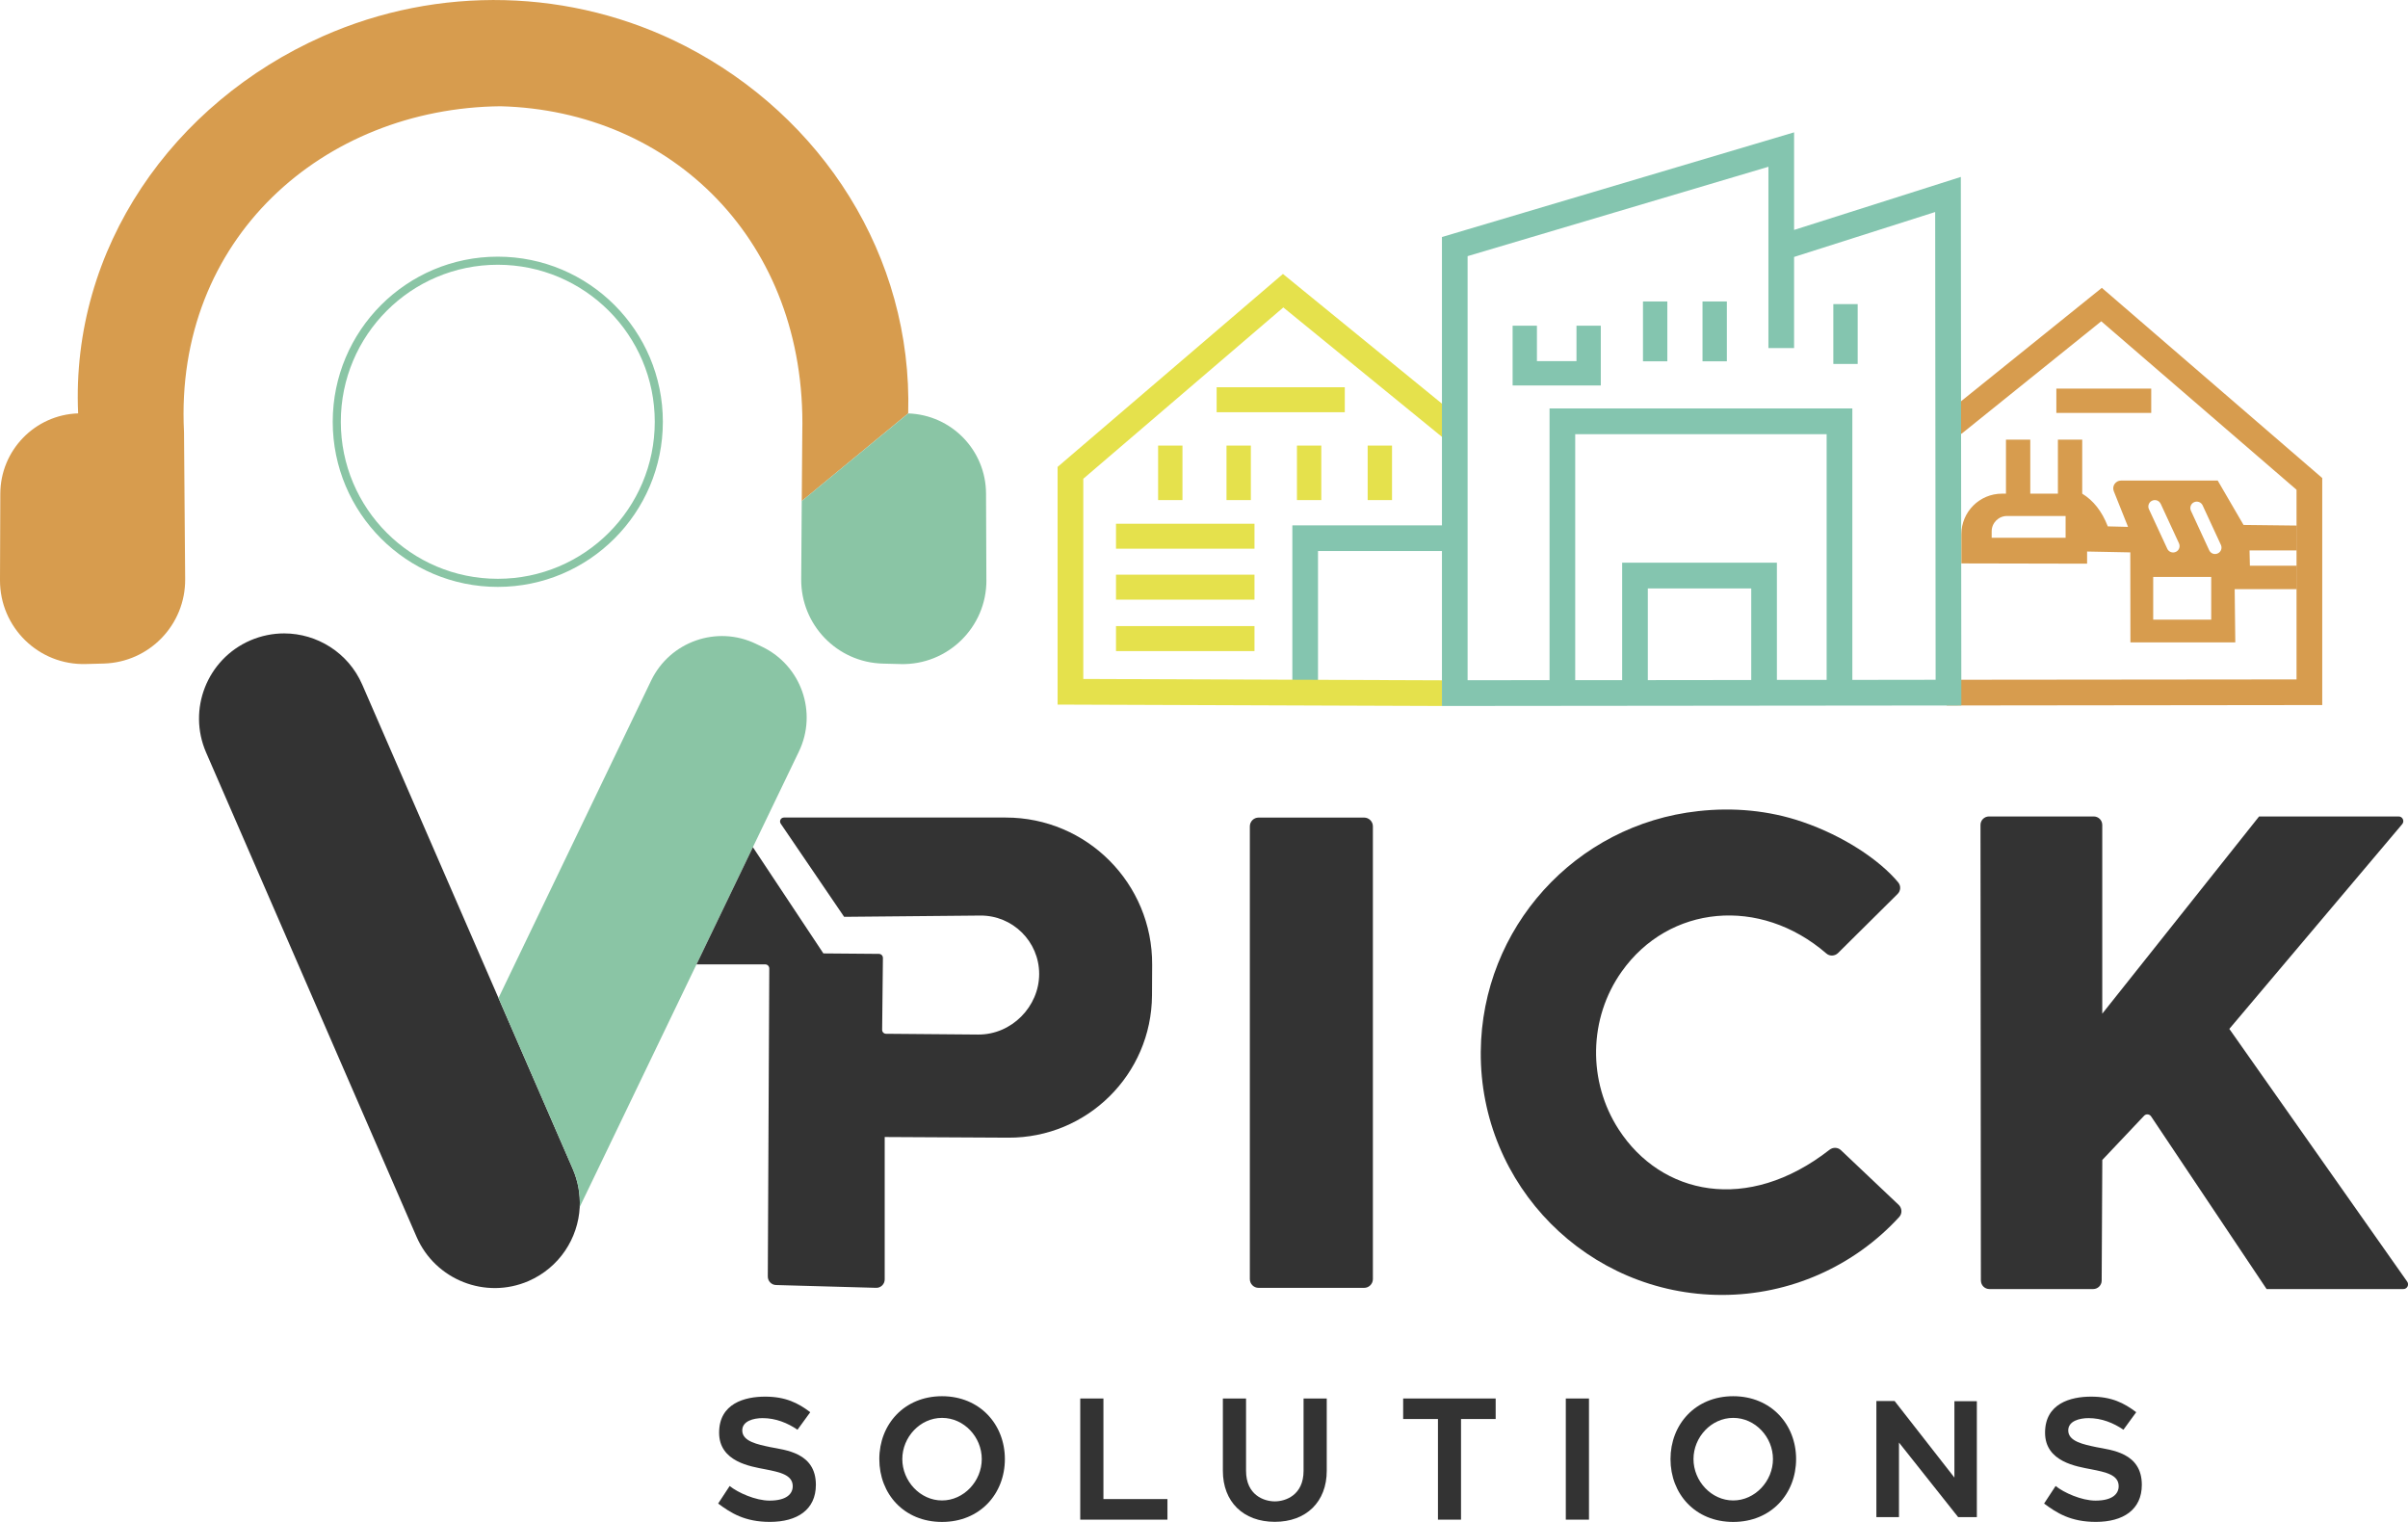 <?xml version="1.0" encoding="UTF-8"?>
<svg id="Layer_1" xmlns="http://www.w3.org/2000/svg" viewBox="0 0 622.13 393.17">
  <defs>
    <style>
      .cls-1 {
        fill: #d79c4e;
      }

      .cls-2 {
        fill: #84c5af;
      }

      .cls-3 {
        fill: #e5e14c;
      }

      .cls-4 {
        fill: #8ac5a5;
      }

      .cls-5 {
        fill: none;
        stroke: #8ac5a5;
        stroke-miterlimit: 10;
        stroke-width: 2.09px;
      }

      .cls-6 {
        fill: #333;
      }
    </style>
  </defs>
  <path class="cls-1" d="M234.64,106.79l-27.5,22.65.14-17.86c1.11-49.29-33.74-82.99-77.97-84.13-45.68.46-84.32,34.15-81.77,84.13l.3,38.03c.09,11.8-9.26,21.48-21.06,21.81l-4.59.12C10,171.9-.05,162.07,0,149.86l.08-22.33c.04-11.2,8.94-20.37,20.11-20.74-1.92-42.71,24.45-80.19,63.14-97.39,29.88-13.28,64.45-12.49,93.56,2.42,35.48,18.2,58.89,54.26,57.75,94.97"/>
  <path class="cls-4" d="M254.85,149.87c.05,12.19-10.02,22.01-22.19,21.68l-4.61-.12c-11.79-.33-21.14-10.02-21.05-21.81l.14-20.19,27.5-22.63c11.19.37,20.08,9.52,20.11,20.72l.09,22.35Z"/>
  <path class="cls-5" d="M170.21,108.96c0,22.97-18.63,41.61-41.61,41.61s-41.59-18.63-41.59-41.61,18.62-41.61,41.59-41.61,41.61,18.63,41.61,41.61Z"/>
  <path class="cls-6" d="M188.52,383.89c2.13,1.71,6.67,3.77,10.31,3.77,4.47,0,5.98-1.81,5.98-3.72,0-2.96-3.39-3.64-7.1-4.37-3.66-.72-11.92-1.88-11.92-9.45s6.62-9.32,11.88-9.32,8.5,1.62,11.67,4.02l-3.3,4.53c-2.56-1.75-5.64-3-9.01-3-2.35,0-5.26.75-5.26,3.18,0,2.85,3.98,3.62,7.27,4.32,3.76.76,11.75,1.36,11.75,9.73,0,6.45-4.83,9.58-11.88,9.58-6.5,0-10.09-2.3-13.37-4.74l2.98-4.54Z"/>
  <path class="cls-6" d="M227.18,376.93c0-8.94,6.42-16.24,16.2-16.24s16.24,7.3,16.24,16.24-6.4,16.24-16.24,16.24-16.2-7.26-16.2-16.24M233.12,376.93c0,5.69,4.62,10.69,10.26,10.69s10.27-5,10.27-10.69-4.58-10.64-10.27-10.64-10.26,5-10.26,10.64"/>
  <polygon class="cls-6" points="279.09 361.28 279.09 392.58 301.62 392.58 301.62 387.26 285.08 387.26 285.08 361.28 279.09 361.28"/>
  <path class="cls-6" d="M315.94,379.96v-18.68h5.99v18.68c0,6.28,4.64,7.9,7.43,7.9s7.43-1.62,7.43-7.9v-18.68h5.99v18.68c0,7.99-5.27,13.18-13.42,13.18s-13.42-5.18-13.42-13.18"/>
  <polygon class="cls-6" points="362.52 361.28 362.52 366.58 371.51 366.58 371.51 392.58 377.47 392.58 377.47 366.58 386.42 366.58 386.42 361.28 362.52 361.28"/>
  <rect class="cls-6" x="404.54" y="361.28" width="5.99" height="31.3"/>
  <path class="cls-6" d="M431.59,376.93c0-8.94,6.41-16.24,16.2-16.24s16.25,7.3,16.25,16.24-6.41,16.24-16.25,16.24-16.2-7.26-16.2-16.24M437.53,376.93c0,5.69,4.62,10.69,10.26,10.69s10.27-5,10.27-10.69-4.58-10.64-10.27-10.64-10.26,5-10.26,10.64"/>
  <path class="cls-6" d="M531.09,383.89c2.13,1.71,6.67,3.77,10.31,3.77,4.47,0,5.98-1.81,5.98-3.72,0-2.96-3.38-3.64-7.1-4.37-3.66-.72-11.92-1.88-11.92-9.45s6.62-9.32,11.89-9.32,8.5,1.62,11.66,4.02l-3.3,4.53c-2.56-1.75-5.63-3-9.01-3-2.35,0-5.25.75-5.25,3.18,0,2.85,3.96,3.62,7.26,4.32,3.76.76,11.75,1.36,11.75,9.73,0,6.45-4.83,9.58-11.88,9.58-6.5,0-10.09-2.3-13.37-4.74l2.98-4.54Z"/>
  <polygon class="cls-6" points="484.78 361.93 484.78 391.93 490.62 391.93 490.62 372.66 505.91 391.93 510.74 391.93 510.74 361.98 504.94 361.98 504.94 381.71 489.49 361.93 484.78 361.93"/>
  <path class="cls-6" d="M149.78,311.83c-.41,8.09-5.27,15.63-13.21,19.1-11.12,4.83-24.09-.27-28.94-11.4l-54.38-125.13c-4.85-11.15.26-24.11,11.4-28.95,2.85-1.23,5.84-1.82,8.75-1.82,8.49,0,16.59,4.96,20.19,13.23l35.2,80.96,19.19,44.16c1.4,3.22,1.96,6.57,1.81,9.85"/>
  <path class="cls-4" d="M206.4,194.16l-56.63,117.67c.16-3.28-.41-6.63-1.79-9.84l-19.19-44.17,39.45-82.03c4.87-10.07,16.98-14.33,27.08-9.46l1.61.77c10.09,4.85,14.33,16.97,9.47,27.06"/>
  <path class="cls-6" d="M179.95,249.13h17.74c.59,0,1.06.48,1.06,1.07l-.38,79.55c-.01,1.22.96,2.2,2.15,2.22l25.83.72c1.22.04,2.22-.96,2.22-2.17v-36.79l31.94.17c20.38.09,37-16.34,37.12-36.75l.04-7.93c.12-20.96-16.84-38.02-37.81-38.02h-57.31c-.81,0-1.3.9-.84,1.58l16.38,24.07,35.17-.33c8.37-.07,15.22,6.7,15.22,15.09s-7.09,15.73-15.8,15.65l-23.75-.2c-.58,0-1.03-.47-1.02-1.03l.2-18.55c.01-.59-.46-1.06-1.05-1.06l-14.33-.12-18.21-27.44-14.56,30.26Z"/>
  <path class="cls-6" d="M352.44,332.7h-27.27c-1.26,0-2.26-1.02-2.26-2.26v-116.97c0-1.24,1.01-2.26,2.26-2.26h27.27c1.24,0,2.26,1.02,2.26,2.26v116.97c0,1.24-1.02,2.26-2.26,2.26"/>
  <path class="cls-6" d="M511.78,330.81l-.1-117.69c0-1.22.98-2.2,2.2-2.2h27.06c1.22,0,2.2.98,2.2,2.2v48.75l40.52-50.95h36.06c1.02,0,1.57,1.19.92,1.98l-44.67,52.9,45.95,65.29c.58.81-.01,1.92-.99,1.92h-35.33l-29.84-44.6c-.42-.63-1.31-.71-1.82-.16l-10.79,11.41-.16,31.17c-.01,1.2-.99,2.18-2.2,2.18h-26.8c-1.22,0-2.2-.98-2.2-2.2"/>
  <path class="cls-6" d="M490.42,227.94c-4.8-5.74-13.95-11.93-24.82-15.65-8.61-2.94-17.81-3.76-26.85-2.75-31.77,3.47-55.92,30.18-56.18,62.15-.27,34.63,27.71,62.84,62.34,62.84,17.44,0,34.04-7.33,45.78-20.15.81-.89.73-2.26-.13-3.1l-14.93-14.14c-.8-.77-2.05-.81-2.93-.13-21.27,16.62-43.53,11.67-54.48-5.21-8.05-12.4-7.81-28.72.75-40.79,12.19-17.22,35.73-19.53,52.9-4.68.86.75,2.18.68,3.01-.13l15.37-15.24c.82-.8.92-2.12.17-3.01"/>
  <rect class="cls-3" x="314.33" y="100.04" width="33.11" height="6.45"/>
  <rect class="cls-3" x="288.33" y="135.3" width="35.78" height="6.45"/>
  <rect class="cls-3" x="288.33" y="148.46" width="35.78" height="6.45"/>
  <rect class="cls-3" x="288.33" y="161.74" width="35.78" height="6.46"/>
  <rect class="cls-3" x="299.21" y="115.11" width="6.29" height="14.08"/>
  <rect class="cls-3" x="316.88" y="115.11" width="6.29" height="14.08"/>
  <rect class="cls-3" x="335.08" y="115.11" width="6.29" height="14.08"/>
  <rect class="cls-3" x="353.35" y="115.11" width="6.29" height="14.08"/>
  <polygon class="cls-2" points="340.52 178.94 333.89 178.94 333.89 135.72 372.78 135.72 372.78 142.35 340.52 142.35 340.52 178.94"/>
  <polygon class="cls-3" points="372.53 182.38 273.24 182.02 273.24 120.62 331.46 70.77 376.93 107.86 372.73 113.01 331.56 79.42 279.88 123.68 279.88 175.4 372.53 175.75 372.53 182.38"/>
  <polygon class="cls-1" points="502.95 182.25 502.94 175.61 593.33 175.52 593.33 126.52 542.88 83 506.75 112.08 502.59 106.93 543.03 74.36 599.97 123.49 599.97 182.14 502.95 182.25"/>
  <rect class="cls-1" x="531.28" y="100.39" width="24.51" height="6.28"/>
  <path class="cls-1" d="M593.4,135.77l-13.76-.16-6.67-11.46h-24.99c-1.41,0-2.39,1.43-1.86,2.75l3.68,9.21-5.23-.13c-1.53-3.95-3.76-6.71-6.61-8.45v-13.96h-6.28v13.96h-7.14v-13.96h-6.28v13.96h-1.02c-5.81,0-10.51,4.71-10.51,10.52v7.5l32.49.07v-3.14l11.16.22.03,23.26h27.1l-.16-13.76h16.07v-6.06h-12.14l-.09-3.94h12.23v-6.42ZM533.67,138.92h-19.1v-1.66c0-2.18,1.78-3.96,3.96-3.96h15.14v5.63ZM558.24,130.15l4.72,10.21c.38.85.03,1.83-.81,2.21-.84.39-1.83.03-2.21-.8l-4.74-10.22c-.39-.82-.03-1.82.81-2.2.84-.39,1.83-.04,2.22.8M571.29,160.08h-14.99v-11.04h14.99v11.04ZM570.77,142.16l-4.72-10.21c-.39-.84-.03-1.83.8-2.21.84-.38,1.83-.03,2.22.81l4.72,10.21c.39.82.03,1.82-.8,2.2-.85.41-1.83.03-2.22-.8"/>
  <rect class="cls-2" x="424.48" y="77.88" width="6.29" height="15.46"/>
  <polygon class="cls-2" points="413.58 84.14 413.58 99.58 390.8 99.58 390.8 84.14 397.08 84.14 397.08 93.29 407.3 93.29 407.3 84.14 413.58 84.14"/>
  <rect class="cls-2" x="439.86" y="77.88" width="6.29" height="15.46"/>
  <rect class="cls-2" x="473.66" y="78.56" width="6.29" height="15.46"/>
  <path class="cls-2" d="M506.59,45.71l-43.07,13.69v-25.21l-90.98,27.04v121.15l134.19-.13-.13-136.54ZM452.45,175.67l-26.72.03v-23.69h26.72v23.67ZM419.1,145.37v30.34h-12.13v-63.55h64.96v63.48h-12.85s0-30.28,0-30.28h-39.98ZM478.57,175.64v-70.12h-78.23v70.18l-21.17.03v-109.56l77.72-23.09v46.84h6.63v-23.54l36.45-11.61.12,120.84-21.52.03Z"/>
</svg>